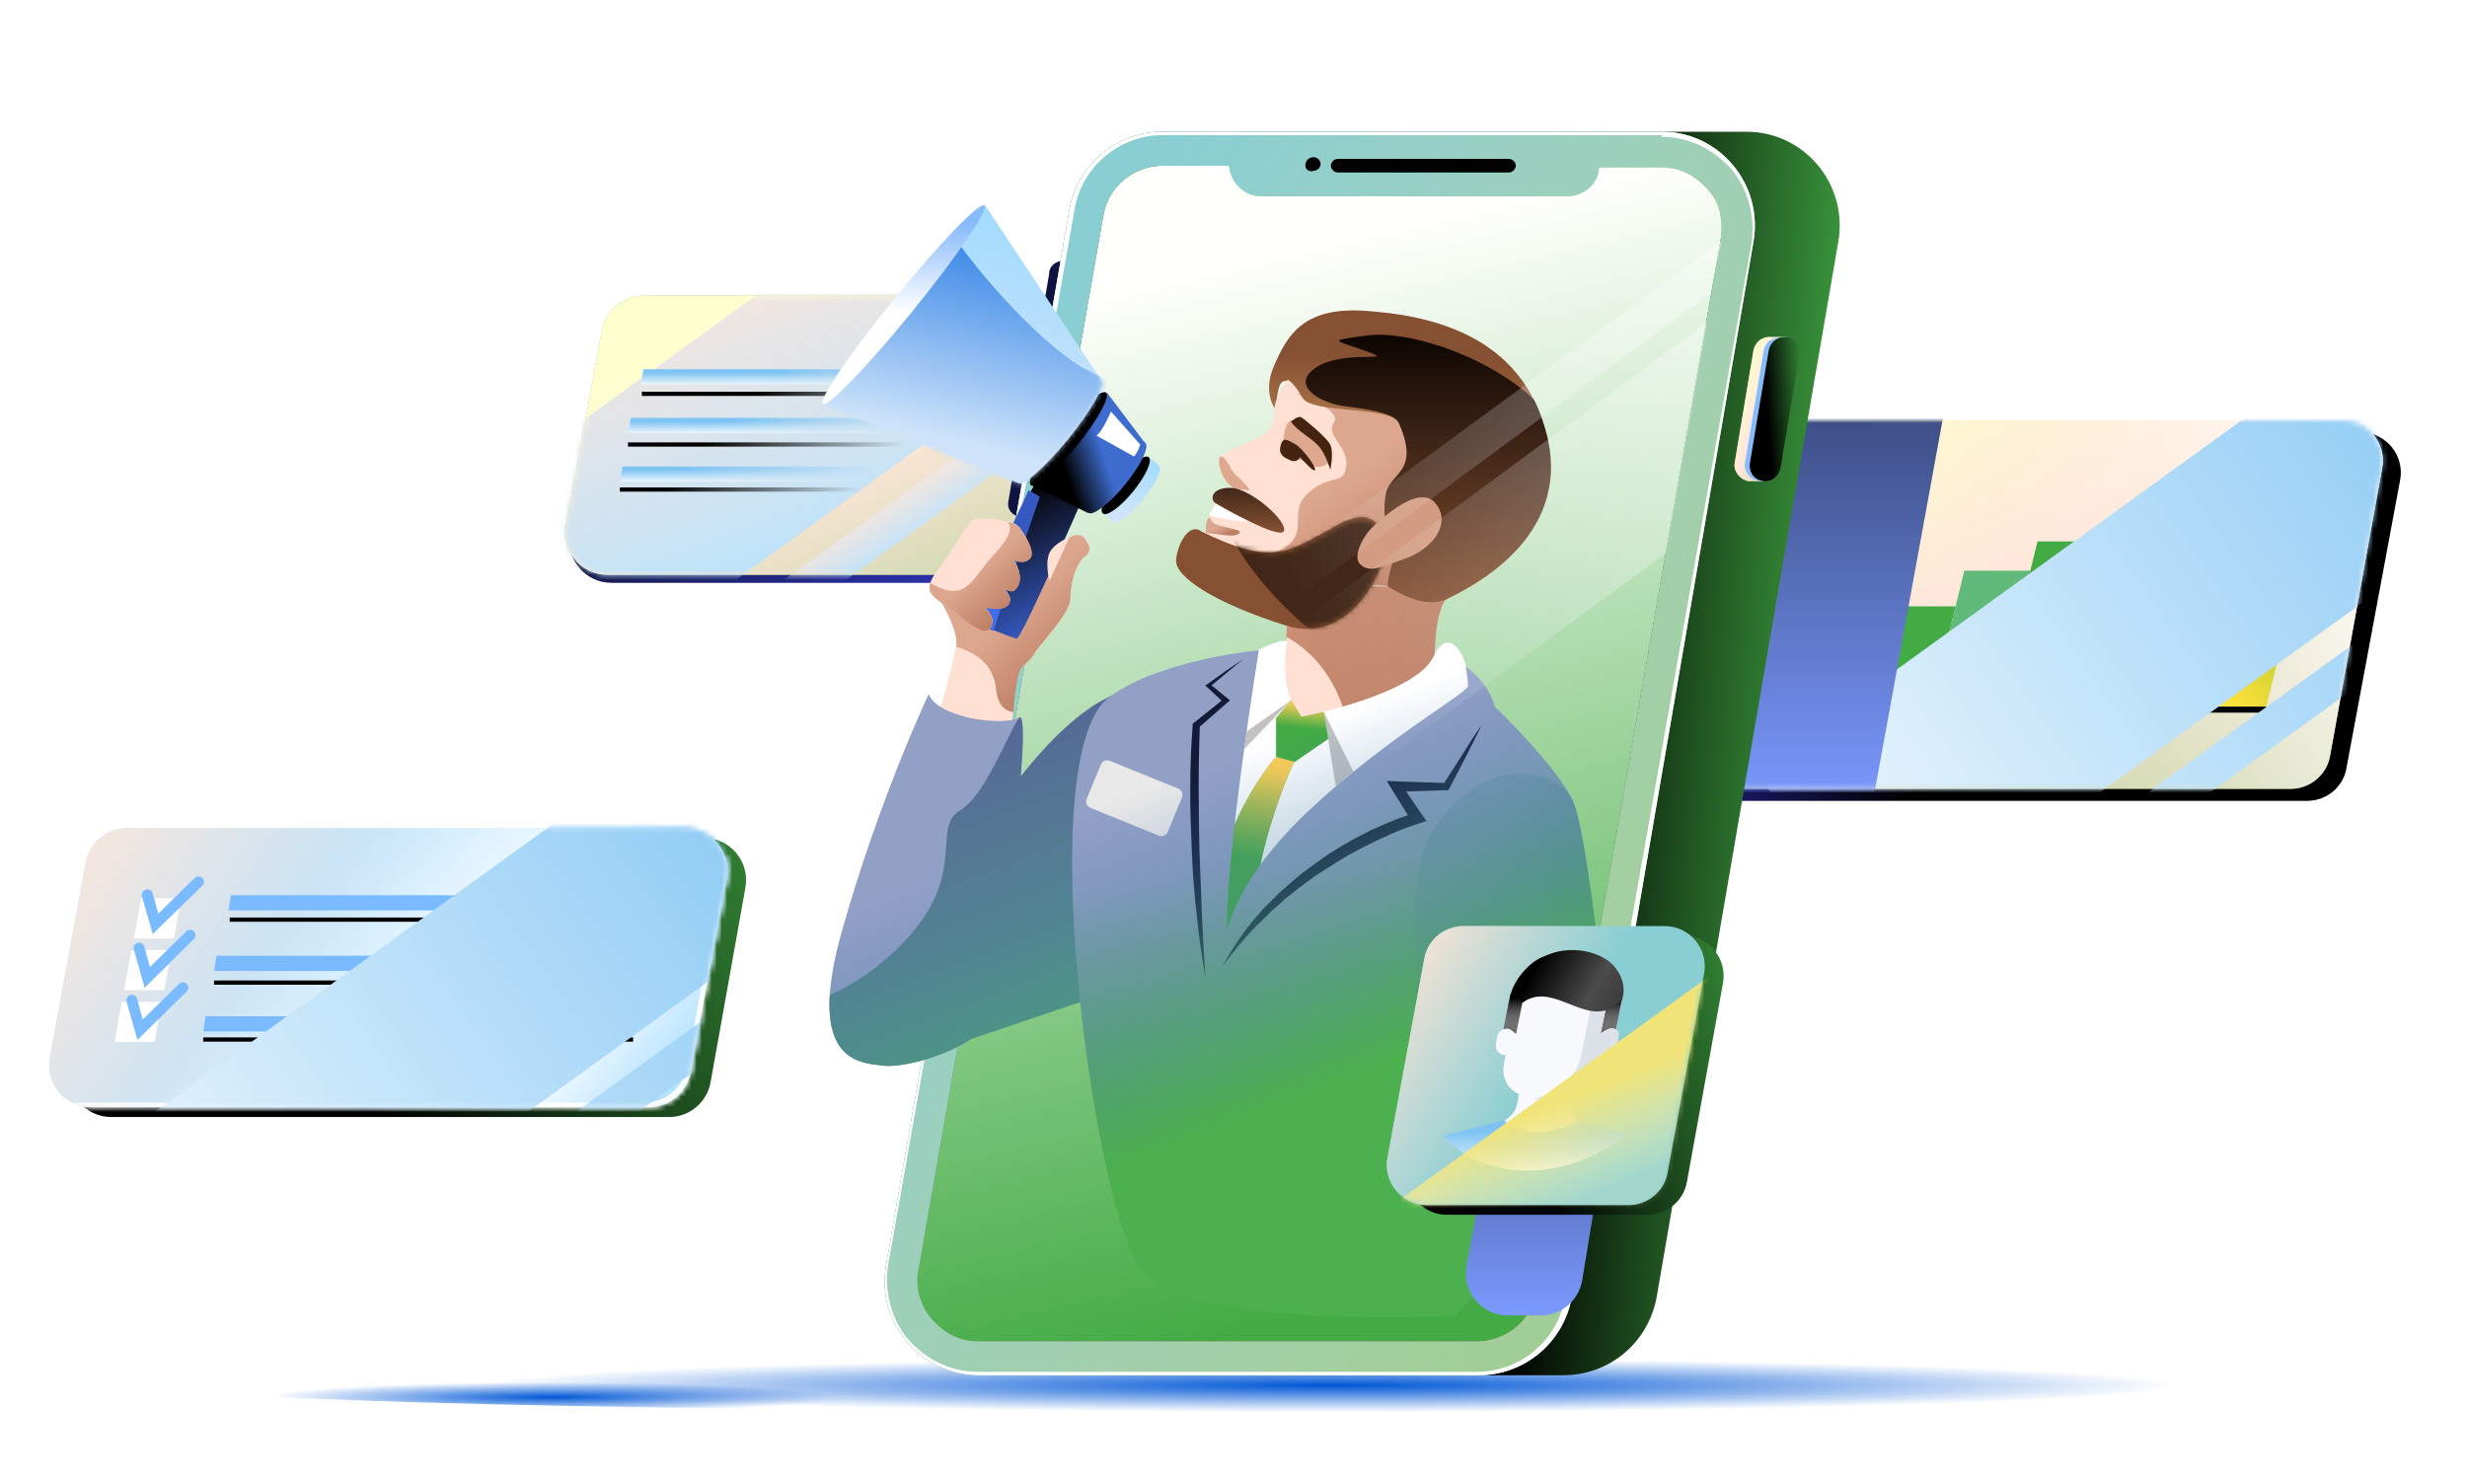 <svg width="487" height="293" viewBox="0 0 487 293" fill="none" xmlns="http://www.w3.org/2000/svg">
<g clip-path="url(#clip0_31255_23221)">
<g filter="url(#filter0_f_31255_23221)">
<path d="M254.264 278.791C377.037 278.791 476.564 276.424 476.564 273.505C476.564 270.585 377.037 268.218 254.264 268.218C131.491 268.218 31.964 270.585 31.964 273.505C31.964 276.424 131.491 278.791 254.264 278.791Z" fill="url(#paint0_radial_31255_23221)"/>
<path d="M254.264 278.791C377.037 278.791 476.564 276.424 476.564 273.505C476.564 270.585 377.037 268.218 254.264 268.218C131.491 268.218 31.964 270.585 31.964 273.505C31.964 276.424 131.491 278.791 254.264 278.791Z" fill="url(#paint1_radial_31255_23221)"/>
</g>
<path d="M473.814 94.701C474.685 89.872 470.964 85.359 466.056 85.359H313.825C310.025 85.359 306.7 88.051 306.067 91.851L295.459 148.769C294.588 153.598 298.309 158.111 303.217 158.111H455.448C459.248 158.111 462.573 155.419 463.206 151.619L473.814 94.701Z" fill="url(#paint2_linear_31255_23221)"/>
<path d="M470.251 92.326C471.122 87.497 467.401 82.984 462.493 82.984H310.5C306.7 82.984 303.375 85.676 302.742 89.476L292.213 146.394C291.263 151.302 295.063 155.736 299.971 155.736H452.202C456.002 155.736 459.327 152.965 459.96 149.244L470.251 92.326Z" fill="#81C26A"/>
<path d="M470.251 92.326C471.122 87.497 467.401 82.984 462.493 82.984H310.5C306.7 82.984 303.375 85.676 302.742 89.476L292.213 146.394C291.263 151.302 295.063 155.736 299.971 155.736H452.202C456.002 155.736 459.327 152.965 459.96 149.244L470.251 92.326Z" fill="url(#paint3_linear_31255_23221)"/>
<path d="M470.251 92.326C471.122 87.497 467.401 82.984 462.493 82.984H310.5C306.7 82.984 303.375 85.676 302.742 89.476L292.213 146.394C291.263 151.302 295.063 155.736 299.971 155.736H452.202C456.002 155.736 459.327 152.965 459.96 149.244L470.251 92.326Z" fill="url(#paint4_linear_31255_23221)"/>
<path d="M337.138 107.524H324.102L316.321 139.506H329.357L337.138 107.524Z" fill="#42AB44"/>
<path d="M348.656 113.541H335.721L329.354 139.507H342.39L348.656 113.541Z" fill="#61BA7A"/>
<path d="M386.045 119.715H373.009L368.26 139.506H381.195L386.045 119.715Z" fill="#42AB44"/>
<path d="M400.801 112.67H387.765L381.196 139.506H394.232L400.801 112.67Z" fill="#61BA7A"/>
<path d="M415.248 106.891H402.213L394.229 139.506H407.265L415.248 106.891Z" fill="#42AB44"/>
<path d="M455.37 106.891H442.334L434.351 139.506H447.386L455.37 106.891Z" fill="url(#paint5_linear_31255_23221)"/>
<path d="M444.961 95.967H431.925L421.314 139.507H434.35L444.961 95.967Z" fill="#42AB44"/>
<path d="M358.361 127.315H345.325L342.395 139.507H355.329L358.361 127.315Z" fill="#42AB44"/>
<path d="M447.083 140.695H316.018L316.321 139.508H447.386L447.083 140.695Z" fill="black"/>
<mask id="mask0_31255_23221" style="mask-type:alpha" maskUnits="userSpaceOnUse" x="292" y="82" width="179" height="74">
<path d="M470.25 92.328C471.121 87.499 467.4 82.986 462.492 82.986H310.499C306.699 82.986 303.374 85.678 302.741 89.478L292.212 146.396C291.262 151.304 295.062 155.737 299.97 155.737H452.201C456.001 155.737 459.326 152.967 459.959 149.246L470.25 92.328Z" fill="#D9D9D9"/>
</mask>
<g mask="url(#mask0_31255_23221)">
<g style="mix-blend-mode:soft-light">
<rect x="532.26" y="18.145" width="43.145" height="229.086" transform="rotate(54.151 532.26 18.145)" fill="url(#paint6_linear_31255_23221)"/>
<rect x="559.005" y="58.93" width="7.17" height="229.086" transform="rotate(54.151 559.005 58.93)" fill="url(#paint7_linear_31255_23221)"/>
</g>
</g>
<mask id="mask1_31255_23221" style="mask-type:alpha" maskUnits="userSpaceOnUse" x="292" y="82" width="179" height="74">
<path d="M470.25 92.327C471.121 87.498 467.4 82.985 462.492 82.985H310.499C306.699 82.985 303.374 85.677 302.741 89.477L292.212 146.395C291.262 151.303 295.062 155.737 299.97 155.737H452.201C456.001 155.737 459.326 152.966 459.959 149.245L470.25 92.327Z" fill="#D9D9D9"/>
</mask>
<g mask="url(#mask1_31255_23221)">
<g style="mix-blend-mode:multiply" filter="url(#filter1_f_31255_23221)">
<path d="M384.166 79.162H373.93H281.544C277.345 79.162 273.67 82.137 272.97 86.336L261.335 149.239C260.285 154.663 264.484 159.562 269.908 159.562H362.556H369.468L384.166 79.162Z" fill="url(#paint8_linear_31255_23221)"/>
</g>
</g>
<path d="M246.119 69.816C247.065 64.686 243.126 59.954 237.91 59.954H127.807C123.781 59.954 120.329 62.828 119.598 66.787L112.511 105.207C111.565 110.337 115.504 115.069 120.721 115.069H230.823C234.849 115.069 238.302 112.195 239.032 108.236L246.119 69.816Z" fill="url(#paint9_linear_31255_23221)"/>
<path d="M245.327 68.233C246.273 63.103 242.334 58.371 237.118 58.371H127.015C122.989 58.371 119.537 61.245 118.806 65.204L111.719 103.624C110.773 108.754 114.712 113.486 119.929 113.486H230.031C234.057 113.486 237.51 110.612 238.24 106.653L245.327 68.233Z" fill="#81C26A"/>
<path d="M245.327 68.233C246.273 63.103 242.334 58.371 237.118 58.371H127.015C122.989 58.371 119.537 61.245 118.806 65.204L111.719 103.624C110.773 108.754 114.712 113.486 119.929 113.486H230.031C234.057 113.486 237.51 110.612 238.24 106.653L245.327 68.233Z" fill="url(#paint10_linear_31255_23221)"/>
<mask id="mask2_31255_23221" style="mask-type:alpha" maskUnits="userSpaceOnUse" x="111" y="58" width="135" height="56">
<path d="M245.327 68.232C246.273 63.102 242.334 58.37 237.118 58.37H127.015C122.989 58.37 119.537 61.244 118.806 65.204L111.719 103.623C110.773 108.753 114.712 113.485 119.929 113.485H230.031C234.057 113.485 237.51 110.611 238.24 106.652L245.327 68.232Z" fill="url(#paint11_linear_31255_23221)"/>
</mask>
<g mask="url(#mask2_31255_23221)">
<g style="mix-blend-mode:hard-light">
<rect x="283.504" y="-38.623" width="43.145" height="229.086" transform="rotate(54.151 283.504 -38.623)" fill="#B5E2FF"/>
<rect x="283.504" y="-38.623" width="43.145" height="229.086" transform="rotate(54.151 283.504 -38.623)" fill="url(#paint12_linear_31255_23221)"/>
<rect x="310.248" y="2.161" width="7.17" height="229.086" transform="rotate(54.151 310.248 2.161)" fill="#B5E2FF"/>
<rect x="310.248" y="2.161" width="7.17" height="229.086" transform="rotate(54.151 310.248 2.161)" fill="url(#paint13_linear_31255_23221)"/>
</g>
</g>
<mask id="mask3_31255_23221" style="mask-type:alpha" maskUnits="userSpaceOnUse" x="115" y="64" width="96" height="40">
<path d="M115.44 99.963L128.425 103.915H204.368L210.297 68.062L125.603 64.674L115.44 99.963Z" fill="url(#paint14_linear_31255_23221)"/>
</mask>
<g mask="url(#mask3_31255_23221)">
<line x1="126.706" y1="77.751" x2="229.347" y2="77.751" stroke="black" stroke-width="0.835"/>
<line x1="123.963" y1="87.758" x2="226.604" y2="87.758" stroke="black" stroke-width="0.835"/>
<line x1="122.367" y1="96.647" x2="225.008" y2="96.647" stroke="black" stroke-width="0.835"/>
<path d="M230.377 72.909H127.027L126.479 75.925H229.829L230.377 72.909Z" fill="url(#paint15_linear_31255_23221)"/>
<path d="M227.908 82.502H124.557L124.009 85.517H227.359L227.908 82.502Z" fill="url(#paint16_linear_31255_23221)"/>
<path d="M226.265 92.099H122.914L122.366 95.114H225.717L226.265 92.099Z" fill="url(#paint17_linear_31255_23221)"/>
</g>
<path d="M344.79 26.01H246.292C237.246 26.01 229.54 32.373 227.865 41.416L191.682 249.738C189.672 261.125 198.383 271.508 210.109 271.508H308.607C317.653 271.508 325.358 265.144 327.033 256.101L362.881 47.78C364.892 36.392 356.181 26.01 344.79 26.01Z" fill="url(#paint18_linear_31255_23221)"/>
<path d="M335.411 58.16L334.406 64.859H211.785L212.79 58.16H335.411ZM343.451 51.462H210.11C208.435 51.462 207.095 52.467 207.095 54.141L204.75 67.873C204.415 69.883 205.755 71.557 207.765 71.557H340.101L343.451 51.462Z" fill="#101342"/>
<path d="M330.389 87.298L329.049 95.336H206.428L207.768 87.298H330.389ZM338.429 80.6H204.418C203.078 80.6 202.073 81.604 201.738 82.944L199.058 99.02C198.723 100.695 200.063 102.035 201.738 102.035H334.744L338.429 80.6Z" fill="#101342"/>
<path d="M193.028 268.157C188.672 268.157 184.317 266.147 181.302 262.798C178.286 259.449 177.281 254.76 177.951 250.406L214.469 42.084C215.81 34.716 222.175 29.357 229.546 29.357H328.044C332.399 29.357 336.755 31.367 339.77 34.716C342.785 38.065 343.79 42.754 343.12 47.108L306.602 255.765C305.262 263.133 298.897 268.492 291.526 268.492H193.028V268.157Z" fill="url(#paint19_linear_31255_23221)"/>
<path d="M328.042 32.706C331.727 32.706 334.742 34.381 337.088 37.06C339.433 39.74 340.438 43.424 339.768 46.773L303.25 255.095C302.245 260.788 297.219 264.807 291.524 264.807H193.025C189.34 264.807 186.325 263.133 183.98 260.453C181.634 257.774 180.629 254.09 181.299 250.741L217.818 42.419C218.823 36.725 223.848 32.706 229.544 32.706H328.042ZM328.042 26.008H229.544C220.498 26.008 212.792 32.371 211.117 41.414L174.934 249.736C172.924 261.123 181.634 271.506 193.36 271.506H291.859C300.905 271.506 308.61 265.142 310.285 256.099L346.133 47.778C348.144 36.39 339.433 26.008 328.042 26.008Z" fill="#4E4E4D"/>
<path d="M328.041 26.009H229.543C220.497 26.009 212.791 32.372 211.116 41.415L174.933 249.737C172.923 261.124 181.633 271.507 193.359 271.507H291.858C300.904 271.507 308.609 265.143 310.284 256.1L346.132 47.779C348.143 36.391 339.432 26.009 328.041 26.009ZM339.767 46.774L303.249 255.095C302.244 260.789 297.218 264.808 291.523 264.808H193.024C189.339 264.808 186.324 263.134 183.979 260.454C181.633 257.775 180.628 254.091 181.298 250.741L217.817 42.42C218.822 36.726 223.847 32.707 229.543 32.707H242.609C242.944 36.056 245.624 38.736 248.974 38.736H309.279C312.63 38.736 315.31 36.391 315.645 33.377V33.042H328.041C331.726 33.042 334.741 34.717 337.087 37.396C339.432 39.741 340.102 43.09 339.767 46.774Z" fill="#81C26A"/>
<path d="M328.041 26.009H229.543C220.497 26.009 212.791 32.372 211.116 41.415L174.933 249.737C172.923 261.124 181.633 271.507 193.359 271.507H291.858C300.904 271.507 308.609 265.143 310.284 256.1L346.132 47.779C348.143 36.391 339.432 26.009 328.041 26.009ZM339.767 46.774L303.249 255.095C302.244 260.789 297.218 264.808 291.523 264.808H193.024C189.339 264.808 186.324 263.134 183.979 260.454C181.633 257.775 180.628 254.091 181.298 250.741L217.817 42.42C218.822 36.726 223.847 32.707 229.543 32.707H242.609C242.944 36.056 245.624 38.736 248.974 38.736H309.279C312.63 38.736 315.31 36.391 315.645 33.377V33.042H328.041C331.726 33.042 334.741 34.717 337.087 37.396C339.432 39.741 340.102 43.09 339.767 46.774Z" fill="url(#paint20_linear_31255_23221)"/>
<path d="M328.041 27.014C333.401 27.014 338.092 29.358 341.777 33.377C345.127 37.396 346.467 42.755 345.797 47.779L308.944 256.1C307.604 264.473 300.234 270.837 291.523 270.837H193.024C187.664 270.837 182.974 268.492 179.288 264.473C175.938 260.454 174.598 255.095 175.268 250.072L212.121 41.415C213.461 33.042 220.832 26.679 229.543 26.679H328.041V27.014ZM328.041 26.009H229.543C220.497 26.009 212.791 32.372 211.116 41.415L174.933 249.737C172.923 261.124 181.633 271.507 193.359 271.507H291.858C300.904 271.507 308.609 265.143 310.284 256.1L346.132 47.779C348.143 36.391 339.432 26.009 328.041 26.009Z" fill="white"/>
<path d="M199.658 143.582C200.133 141.207 199.816 137.407 201.162 132.736C201.558 131.47 203.379 130.52 204.091 129.174C204.724 127.828 211.216 121.257 211.295 118.249C211.453 113.658 212.799 110.808 214.303 109.779C215.016 109.225 215.253 108.275 214.857 107.483C214.066 106.137 213.591 104.95 211.216 106.058C207.337 107.879 202.745 114.37 202.745 114.37L184.934 117.378C184.934 117.378 189.446 124.424 188.733 127.749C187.704 132.34 186.2 138.515 185.171 141.127C183.429 145.64 199.42 144.927 199.42 144.927L199.658 143.582Z" fill="#FFE0D2"/>
<path d="M211.295 118.249C211.453 113.658 212.799 110.808 214.303 109.779C215.016 109.225 215.253 108.275 214.857 107.483C214.066 106.137 213.591 104.95 211.216 106.058C207.337 107.879 202.745 114.37 202.745 114.37L184.934 117.378C184.934 117.378 189.446 124.345 188.733 127.67C192.058 128.699 196.096 130.678 196.65 136.14C196.966 139.307 198.471 140.415 200.054 140.573C200.212 138.436 200.37 135.744 201.241 132.657C201.637 131.39 203.458 130.44 204.17 129.095C204.724 127.749 211.216 121.257 211.295 118.249Z" fill="url(#paint21_linear_31255_23221)"/>
<path d="M183.349 137.01C185.012 141.76 198.074 143.422 201.161 141.68C204.249 139.939 196.728 193.374 195.699 199.945C194.591 206.515 179.312 210.948 174.562 210.394C169.813 209.84 158.809 209.998 166.25 183.637C173.692 157.276 183.349 137.01 183.349 137.01Z" fill="#93A0C6"/>
<path fill-rule="evenodd" clip-rule="evenodd" d="M191.63 205.136C186.451 208.701 177.853 210.787 174.562 210.396C174.335 210.368 174.095 210.341 173.843 210.313C169.867 209.873 163.051 209.119 163.796 196.464C171.554 192.901 178.441 187.043 182.478 180.947C186.251 175.267 186.551 170.541 186.781 166.913C186.98 163.766 187.128 161.446 189.444 160.048C192.954 157.932 195.954 151.856 198.389 146.924C199.414 144.847 200.34 142.973 201.161 141.682C202.157 141.135 202.095 146.046 201.509 153.24C207.133 146.191 213.141 140.303 218.974 137.565C239.715 127.827 228.078 192.821 228.078 192.821L191.63 205.136Z" fill="url(#paint22_linear_31255_23221)"/>
<path d="M213.59 98.695C213.59 98.695 201.636 126.244 200.686 126.085C199.736 125.927 189.999 121.969 189.999 121.969L204.248 95.607L213.59 98.695Z" fill="url(#paint23_linear_31255_23221)"/>
<path d="M209.575 92.057L215.592 98.231C215.592 98.231 215.433 99.34 214.483 100.685L206.963 97.044C208.23 95.698 209.575 92.057 209.575 92.057Z" fill="#A9A9A9"/>
<path d="M228.737 91.876L226.752 90.197L217.671 101.355L219.656 103.034C220.493 103.633 223.126 101.718 225.593 98.66C228.222 95.499 229.575 92.474 228.737 91.876Z" fill="url(#paint24_linear_31255_23221)"/>
<path d="M223.694 97.012C226.193 93.944 227.561 90.922 226.751 90.262C225.94 89.602 223.258 91.554 220.76 94.622C218.262 97.69 216.893 100.712 217.704 101.372C218.514 102.032 221.196 100.08 223.694 97.012Z" fill="black"/>
<path fill-rule="evenodd" clip-rule="evenodd" d="M214.785 101.279L203.536 95.775L218.473 77.457L225.891 87.279C225.956 87.302 226.013 87.333 226.063 87.374C226.99 88.129 225.218 91.837 222.107 95.657C219.026 99.441 215.786 101.915 214.825 101.23L214.785 101.279Z" fill="url(#paint25_linear_31255_23221)"/>
<path d="M212.575 88.001C216.676 82.966 219.25 78.272 218.324 77.517C217.397 76.763 213.322 80.234 209.221 85.27C205.12 90.306 202.547 95 203.473 95.754C204.399 96.508 208.474 93.037 212.575 88.001Z" fill="black"/>
<path d="M210.869 86.661C215.394 81.104 218.311 75.988 217.385 75.233C216.459 74.479 212.04 78.373 207.515 83.93C202.99 89.486 200.072 94.603 200.998 95.357C201.924 96.111 206.344 92.218 210.869 86.661Z" fill="url(#paint26_linear_31255_23221)"/>
<path d="M162.491 79.741L201 95.357L217.454 75.158L194.452 40.518L162.491 79.741Z" fill="url(#paint27_linear_31255_23221)"/>
<mask id="mask4_31255_23221" style="mask-type:alpha" maskUnits="userSpaceOnUse" x="162" y="40" width="56" height="56">
<path fill-rule="evenodd" clip-rule="evenodd" d="M200.998 95.357L162.489 79.741L194.45 40.518L217.452 75.158L217.39 75.234C218.313 75.992 215.396 81.106 210.872 86.66C206.347 92.217 201.928 96.111 201.002 95.356C201.001 95.356 201 95.355 201 95.355L200.998 95.357Z" fill="url(#paint28_linear_31255_23221)"/>
</mask>
<g mask="url(#mask4_31255_23221)">
<g style="mix-blend-mode:multiply">
<path d="M216.203 73.814C209.303 71.293 195.42 57.366 187.2 45.151L163.835 78.553L159.332 80.887L204.461 98.313L222.631 76.757L216.203 73.814Z" fill="url(#paint29_linear_31255_23221)"/>
</g>
</g>
<path d="M180.05 61.534C188.864 50.71 195.259 41.323 194.333 40.569C193.407 39.815 185.51 47.979 176.696 58.803C167.881 69.627 161.486 79.014 162.412 79.768C163.338 80.522 171.235 72.359 180.05 61.534Z" fill="url(#paint30_linear_31255_23221)"/>
<path d="M219.307 81.237L225.077 87.756C225.077 87.756 224.817 88.945 223.868 90.121L216.465 86.011C217.81 84.922 219.307 81.237 219.307 81.237Z" fill="white"/>
<path d="M205.278 98.061L196.095 124.581L191.028 122.365L203.061 96.795L205.278 98.061Z" fill="url(#paint31_linear_31255_23221)"/>
<path d="M185.409 112.152C187.546 109.382 189.604 105.423 191.742 102.89C192.533 101.94 194.592 102.336 196.571 102.574C198.55 102.811 200.45 102.969 201.4 104.315C203.141 106.848 204.329 109.382 203.221 110.332C201.875 111.519 200.133 110.49 200.133 110.49C200.133 110.49 202.666 114.29 200.371 116.427C199.579 117.14 197.758 115.952 197.758 115.952C197.758 115.952 200.133 117.535 199.183 119.198C198.233 120.86 194.433 119.831 194.433 119.831C194.433 119.831 196.492 121.889 195.779 123.394C195.463 124.106 195.067 126.164 189.921 121.889C184.696 117.615 181.055 117.694 185.409 112.152Z" fill="#FFE0D2"/>
<path d="M211.136 106.057C211.136 106.057 208.128 107.165 207.178 109.144C206.228 111.202 207.178 114.685 207.178 114.685L211.136 106.057Z" fill="#FFE0D2"/>
<path d="M203.219 110.412C204.407 109.462 203.14 106.85 201.398 104.396C200.844 103.604 199.894 103.208 198.865 102.971C199.736 103.842 199.815 105.583 196.57 109.066C191.741 114.212 190.949 119.199 183.903 115.241C183.824 115.162 183.745 115.162 183.666 115.083C182.716 117.933 185.882 118.566 189.92 121.97C195.065 126.245 195.461 124.107 195.778 123.474C196.49 121.891 194.432 119.912 194.432 119.912C194.432 119.912 198.232 120.941 199.182 119.278C200.132 117.616 197.757 116.033 197.757 116.033C197.757 116.033 199.578 117.299 200.369 116.508C202.665 114.37 200.132 110.57 200.132 110.57C200.132 110.57 201.873 111.6 203.219 110.412Z" fill="url(#paint32_linear_31255_23221)"/>
<path d="M282.936 137.405C282.936 132.022 282.698 121.414 285.232 118.327C287.844 115.239 255.466 115.002 254.991 116.744C254.437 118.564 254.437 129.885 252.141 134.793C249.846 139.701 261.72 150.388 261.72 150.388C261.72 150.388 280.561 143.342 281.59 142.313C282.698 141.284 282.936 137.405 282.936 137.405Z" fill="#FFE0D2"/>
<path d="M282.46 140.334C282.776 138.909 282.935 137.405 282.935 137.405C282.935 132.022 282.697 121.414 285.23 118.327C287.843 115.239 255.465 115.002 254.99 116.744C254.673 117.693 254.594 121.493 254.119 125.531C258.315 127.826 265.281 133.526 266.785 146.984C266.864 147.459 266.944 147.934 267.023 148.409C271.773 146.588 278.343 143.976 280.718 142.867C281.351 141.997 281.985 141.126 282.46 140.334Z" fill="url(#paint33_linear_31255_23221)"/>
<path d="M282.698 140.78C283.105 139.423 283.105 137.794 283.105 137.794C283.105 132.227 282.834 121.502 285.413 118.38C287.993 115.257 255.274 114.985 254.731 116.75C254.459 117.701 254.323 121.502 253.916 125.711C258.125 128.019 265.32 133.857 266.814 147.569C266.814 148.112 266.949 148.519 267.085 148.926C271.973 147.026 278.625 144.446 280.933 143.224C281.612 142.41 282.155 141.595 282.698 140.78Z" fill="url(#paint34_linear_31255_23221)"/>
<path d="M256.891 141.521C256.891 141.521 279.532 137.167 283.015 129.567C286.498 121.967 291.406 132.258 289.427 137.721C287.448 143.183 239.95 184.031 239.95 184.031C239.95 184.031 242.404 132.338 245.412 130.121C248.421 127.904 254.2 125.609 254.041 126.875C253.883 128.142 252.458 137.008 256.891 141.521Z" fill="white"/>
<path d="M254.831 138.275L256.89 141.521L261.323 140.571L262.906 145.4L255.544 150.467L251.902 149.437V141.759L254.831 138.275Z" fill="#42AB44"/>
<path d="M254.831 138.275L256.89 141.521L261.323 140.571L262.906 145.4L255.544 150.467L251.902 149.437V141.759L254.831 138.275Z" fill="url(#paint35_linear_31255_23221)"/>
<path d="M251.904 149.438C251.904 149.438 239.158 163.687 240.267 181.103C241.375 198.519 247.391 198.835 247.391 183.24C247.391 167.645 255.466 150.387 255.466 150.387L251.904 149.438Z" fill="#42AB44"/>
<path d="M251.904 149.438C251.904 149.438 239.158 163.687 240.267 181.103C241.375 198.519 247.391 198.835 247.391 183.24C247.391 167.645 255.466 150.387 255.466 150.387L251.904 149.438Z" fill="url(#paint36_linear_31255_23221)"/>
<path d="M242.245 184.033C242.245 184.033 243.591 173.662 259.107 159.334C274.623 145.005 289.901 136.772 289.822 135.347C289.743 133.922 289.347 131.627 289.347 131.627C289.347 131.627 293.622 134.318 295.126 139.543C295.126 139.543 306.288 150.309 310.088 157.275C313.888 164.242 286.893 224.01 286.893 240.555C286.893 257.101 287.447 259.713 287.447 259.713C287.447 259.713 233.854 262.8 224.908 250.055C215.963 237.31 203.455 148.884 219.05 137.564C229.262 130.122 248.499 128.381 248.499 128.381C248.499 128.381 241.691 170.575 242.245 184.033Z" fill="url(#paint37_linear_31255_23221)"/>
<path d="M282.62 164.163C292.436 149.439 305.735 150.943 310.089 157.355C311.752 159.73 313.652 172 315.393 186.408L305.34 240.793L287.449 259.713C287.528 259.713 272.803 178.887 282.62 164.163Z" fill="url(#paint38_linear_31255_23221)"/>
<path d="M261.324 140.571L263.699 155.296L267.182 152.367L261.324 140.571Z" fill="#C2C2C2"/>
<path d="M254.831 138.275L246.123 144.371L245.569 147.933L254.831 138.275Z" fill="#C2C2C2"/>
<path d="M292.514 143.104C291.485 145.242 290.455 147.3 289.347 149.438C288.239 151.496 287.21 153.633 286.101 155.691L285.943 156.008H285.468C283.806 156.087 282.222 156.087 280.56 156.166L275.652 156.325L276.523 154.742L280.718 160.837L281.589 162.104L280.085 162.579C276.285 163.766 272.565 165.508 269.002 167.328L266.311 168.753L263.698 170.337C261.957 171.445 260.294 172.474 258.632 173.662C256.969 174.849 255.386 176.116 253.803 177.382L251.507 179.44C251.111 179.757 250.715 180.074 250.399 180.47L249.29 181.578C246.282 184.349 243.749 187.594 241.216 190.84C243.274 187.278 245.491 183.794 248.261 180.707L249.29 179.52C249.607 179.124 250.003 178.807 250.399 178.411L252.615 176.195C254.199 174.849 255.703 173.424 257.365 172.157C259.028 170.891 260.69 169.703 262.432 168.516L265.123 166.854L267.815 165.349L270.585 163.924C271.535 163.529 272.485 163.054 273.435 162.658C275.335 161.866 277.314 161.075 279.373 160.52L278.739 162.262L274.781 155.85L273.752 154.187L275.652 154.267L280.56 154.425C282.222 154.504 283.806 154.504 285.468 154.583L284.835 154.979C286.101 153 287.368 151.021 288.635 149.042C289.901 146.983 291.168 145.004 292.514 143.104Z" fill="#131B38"/>
<path d="M245.411 130.121C243.274 131.942 240.978 133.763 238.841 135.583V135.029L242.324 137.879L242.799 138.275L242.324 138.671L236.624 143.658L236.862 143.183C236.704 147.3 236.624 151.416 236.624 155.612C236.624 159.728 236.704 163.924 236.783 168.04C236.941 172.157 237.099 176.353 237.258 180.469L237.574 186.723L237.97 192.977C237.258 188.86 236.624 184.744 236.229 180.627C235.754 176.511 235.437 172.315 235.279 168.199C235.199 166.14 235.12 164.003 235.041 161.945C234.962 159.887 234.962 157.749 234.962 155.691C234.962 151.495 235.12 147.379 235.437 143.183V142.866L235.674 142.708L241.612 137.958V138.75L238.287 135.663L237.891 135.346L238.287 135.108C240.662 133.367 243.037 131.704 245.411 130.121Z" fill="#131B38"/>
<path d="M251.905 81.04C252.063 84.523 250.401 86.265 248.58 87.057C246.601 88.007 241.772 89.748 241.297 90.461C240.664 91.49 241.614 94.894 243.434 96.24C245.255 97.665 241.455 98.535 239.872 100.594C238.289 102.652 239.16 104.235 238.447 105.264C237.814 106.293 233.46 107.402 234.172 110.964C234.885 114.526 247.076 120.147 251.905 121.809C256.734 123.472 265.125 121.493 268.133 117.139C271.142 112.785 281.749 118.801 281.749 118.801L292.516 88.007L266.946 69.166C266.946 69.166 264.65 64.812 260.138 68.295C257.921 70.037 251.747 78.665 251.905 81.04Z" fill="#FFE0D2"/>
<path d="M291.484 90.936L291.722 87.453L277.551 77.003L256.098 78.349C256.098 78.349 265.123 81.278 263.302 83.969C261.481 86.661 267.181 88.877 265.518 93.548C264.727 95.686 261.956 94.023 257.998 97.981C254.04 101.939 257.365 105.264 251.902 108.51C246.44 111.756 237.02 105.502 236.861 114.051C240.819 117.139 248.34 120.543 251.902 121.809C256.731 123.472 265.123 121.493 268.131 117.139C270.506 113.656 277.71 116.743 280.56 118.168L282.222 117.455L291.484 90.936Z" fill="url(#paint39_linear_31255_23221)"/>
<path d="M276.207 84.049C274.703 80.566 259.187 82.228 257.366 79.062C254.596 74.312 253.092 74.708 252.537 76.291C251.983 77.874 251.904 80.962 251.904 80.962C251.904 80.962 249.45 77.954 251.904 72.491C254.358 67.029 257.287 61.329 269.399 62.121C281.511 62.913 299.956 66.317 304.864 86.424C309.773 106.532 289.744 116.11 285.311 118.327C280.799 120.543 274.466 115.873 274.07 115.794C273.674 115.715 274.862 109.936 276.207 108.59C277.553 107.244 272.17 106.136 273.753 97.586C274.466 93.549 280.403 93.549 276.207 84.049Z" fill="url(#paint40_linear_31255_23221)"/>
<path d="M304.863 86.425C304.23 83.812 303.359 81.516 302.33 79.458C301.855 78.983 301.38 78.588 300.826 78.112C291.722 70.434 277.473 65.921 269.794 67.03C261.719 68.138 263.461 67.821 269.794 70.038C276.127 72.334 265.44 69.642 260.057 73.125C254.674 76.608 260.69 80.012 264.886 80.567C269.794 81.2 275.256 81.992 276.206 84.05C280.402 93.549 274.464 93.549 273.752 97.587C272.169 106.136 277.552 107.245 276.206 108.59C274.86 109.936 273.673 115.715 274.069 115.794C274.465 115.873 280.798 120.544 285.31 118.327C289.743 116.111 309.771 106.532 304.863 86.425Z" fill="url(#paint41_linear_31255_23221)"/>
<path d="M270.665 104.631C272.803 102.573 280.086 95.844 283.252 99.723C286.419 103.602 282.777 108.51 277.553 110.489C272.328 112.389 270.507 113.339 268.686 111.677C266.866 110.014 269.32 105.898 270.665 104.631Z" fill="url(#paint42_linear_31255_23221)"/>
<path d="M243.512 96.319C243.749 96.477 243.907 96.635 243.987 96.794C243.987 96.794 244.066 96.794 244.066 96.873C245.966 97.506 244.937 94.656 244.303 94.102C243.274 93.152 242.562 90.461 241.374 90.54C240.662 91.569 241.612 94.894 243.512 96.319Z" fill="#D59D84"/>
<path d="M255.862 88.087C254.516 87.454 253.249 86.187 252.853 88.8C252.695 90.225 253.962 90.62 254.753 91.016C255.545 91.412 256.416 91.333 256.732 90.383C257.762 91.412 258.949 92.837 259.503 92.916C260.453 93.075 257.207 88.8 255.862 88.087Z" fill="#865133"/>
<path d="M255.149 83.733C255.149 83.733 256.495 82.467 257.128 82.942C257.762 83.416 261.641 86.504 262.67 87.929C263.699 89.433 262.828 92.995 262.828 92.995C262.828 92.995 261.957 89.908 260.77 88.562C259.503 87.216 255.941 85.316 255.149 83.733Z" fill="#865133"/>
<path d="M238.526 105.264C240.98 105.422 244.225 106.372 245.096 105.264C245.571 104.552 242.484 104.235 240.663 103.602C239.476 103.127 239.396 102.177 239.159 102.335C238.367 102.731 238.526 105.264 238.526 105.264Z" fill="#D59D84"/>
<path d="M240.343 99.959C240.977 100.355 241.689 100.751 242.402 101.067C243.114 101.384 243.827 101.701 244.539 102.017C245.251 102.255 246.043 102.492 246.756 102.571C247.547 102.651 248.339 102.651 249.051 102.334C248.418 102.809 247.547 102.967 246.756 102.967C245.964 102.967 245.093 102.888 244.302 102.73C243.51 102.571 242.718 102.413 241.927 102.176C241.135 101.938 240.422 101.701 239.631 101.384L240.343 99.959Z" fill="#DEA88F"/>
<path d="M248.501 100.516C248.739 101.149 248.897 101.782 248.897 102.495C248.897 102.811 248.818 103.207 248.739 103.524C248.66 103.84 248.422 104.157 248.105 104.395C248.185 104.078 248.264 103.761 248.264 103.445C248.264 103.128 248.264 102.811 248.264 102.495C248.343 101.861 248.264 101.228 248.501 100.516Z" fill="#DEA88F"/>
<path d="M228.707 164.955L215.249 159.492C214.537 159.176 214.22 158.384 214.537 157.672L217.308 150.943C217.624 150.23 218.416 149.914 219.128 150.23L232.586 155.692C233.299 156.009 233.615 156.801 233.299 157.513L230.528 164.242C230.211 164.955 229.42 165.271 228.707 164.955Z" fill="#E8E8E8"/>
<path d="M251.608 80.5C251.744 84.03 250.115 85.795 248.214 86.61C246.178 87.56 241.29 89.325 240.883 90.14C240.204 91.226 241.154 94.62 243.055 95.977C244.956 97.335 241.019 98.285 239.525 100.322C238.032 102.358 238.711 103.987 238.032 105.074C237.353 106.16 232.873 107.246 233.687 110.911C234.502 114.577 246.585 120.143 251.608 121.908C256.631 123.673 265.049 121.501 268.036 117.156C271.158 112.676 281.883 118.921 281.883 118.921L292.88 87.696L266.949 68.553C266.949 68.553 264.641 64.073 260.025 67.739C257.718 69.368 251.472 78.057 251.608 80.5Z" fill="#FFE0D2"/>
<path d="M291.794 90.547L292.065 87.017L277.674 76.428L255.952 77.785C255.952 77.785 265.184 80.772 263.283 83.487C261.383 86.203 267.221 88.511 265.456 93.262C264.641 95.435 261.79 93.805 257.853 97.743C253.916 101.68 259.57 106.179 251.173 109.232C234.797 109.232 245.658 116.554 236.267 114.034C240.339 117.157 247.942 120.686 251.608 121.908C256.495 123.673 265.048 121.501 268.035 117.157C270.479 113.627 277.81 116.749 280.661 118.243L282.29 117.564L291.794 90.547Z" fill="url(#paint43_linear_31255_23221)"/>
<path d="M276.316 83.623C274.687 80.094 259.075 81.723 257.174 78.6C254.323 73.713 252.829 74.256 252.286 75.749C251.608 77.378 251.608 80.501 251.608 80.501C251.608 80.501 249.164 77.378 251.608 71.948C254.051 66.517 257.038 60.544 269.393 61.358C281.611 62.173 300.482 65.703 305.37 86.067C310.257 106.431 290.029 116.071 285.548 118.379C280.932 120.687 274.552 115.935 274.144 115.799C273.737 115.663 274.959 109.826 276.316 108.468C277.674 107.11 272.244 106.024 273.737 97.335C274.552 93.263 280.525 93.263 276.316 83.623Z" fill="url(#paint44_linear_31255_23221)"/>
<path d="M305.373 85.933C304.694 83.353 303.88 80.91 302.794 78.873C302.251 78.466 301.843 77.923 301.3 77.516C292.068 69.777 277.542 65.161 269.803 66.247C261.657 67.333 263.422 67.062 269.803 69.37C276.184 71.678 265.323 68.963 259.893 72.492C254.462 76.022 260.571 79.416 264.78 80.095C269.803 80.774 275.37 81.453 276.184 83.625C280.393 93.264 274.419 93.264 273.605 97.337C271.975 106.026 277.406 107.112 276.184 108.47C274.826 109.827 273.605 115.801 274.012 115.801C274.419 115.937 280.8 120.553 285.416 118.38C290.032 116.072 310.396 106.433 305.373 85.933Z" fill="url(#paint45_linear_31255_23221)"/>
<path d="M243.06 95.978C243.331 96.114 243.467 96.25 243.467 96.522C243.467 96.522 245.94 96.74 246.076 96.74C247.977 97.418 244.417 94.213 243.874 93.671C242.788 92.72 242.11 90.005 240.888 90.141C240.209 91.227 241.159 94.621 243.06 95.978Z" fill="#DEA88F"/>
<path d="M232.17 110.639C232.366 107.392 234.777 103.105 237.108 104.902C251.077 111.69 253.831 109.329 263.668 103.82C273.505 98.311 272.915 107.755 273.505 108.541C274.095 109.328 267.898 127.921 253.831 123.494C239.764 119.067 231.973 113.886 232.17 110.639Z" fill="#865133"/>
<mask id="mask5_31255_23221" style="mask-type:alpha" maskUnits="userSpaceOnUse" x="233" y="102" width="41" height="22">
<path d="M233.337 110.813C233.526 107.679 235.854 103.54 238.104 105.275C251.589 111.827 254.248 109.548 263.744 104.23C273.239 98.912 272.67 108.029 273.24 108.788C273.81 109.547 267.827 127.496 254.248 123.223C240.668 118.949 233.147 113.948 233.337 110.813Z" fill="#422718"/>
</mask>
<g mask="url(#mask5_31255_23221)">
<path d="M240.125 95.594C240.314 87.831 242.642 77.581 244.892 81.877C258.377 98.105 261.036 92.461 270.532 79.291C280.028 66.121 279.458 88.698 280.028 90.578C280.598 92.459 274.615 136.909 261.036 126.326C247.456 115.743 239.935 103.356 240.125 95.594Z" fill="#422718"/>
</g>
<path d="M255.565 83.067C253.588 82.293 253.165 86.9 253.201 89.3C254.455 89.765 257.264 90.89 258.467 91.664C259.972 92.631 262.336 92.094 262.336 90.697C262.336 89.3 258.037 84.034 255.565 83.067Z" fill="#DEA88F"/>
<path d="M255.682 87.695C254.324 87.016 253.102 85.794 252.695 88.51C252.559 90.003 253.781 90.41 254.596 90.818C255.41 91.225 256.225 91.089 256.632 90.275C257.718 91.361 258.94 92.854 259.483 92.854C260.298 92.718 257.039 88.374 255.682 87.695Z" fill="#442410"/>
<path d="M254.87 83.215C254.87 83.215 256.228 81.993 256.907 82.4C257.585 82.808 261.523 86.066 262.473 87.559C263.423 89.053 262.609 92.719 262.609 92.719C262.609 92.719 261.658 89.596 260.436 88.238C259.35 86.745 255.685 84.844 254.87 83.215Z" fill="#442410"/>
<path d="M238.036 105.211C240.48 105.347 243.874 106.297 244.688 105.211C245.231 104.533 242.109 104.261 240.208 103.582C238.986 103.175 238.986 102.089 238.715 102.225C237.9 102.496 238.036 105.211 238.036 105.211Z" fill="url(#paint46_linear_31255_23221)"/>
<path d="M240.069 99.236C240.612 99.644 241.29 100.051 241.969 100.458C242.648 100.865 243.327 101.137 244.006 101.544C244.685 101.816 245.499 102.087 246.178 102.223C246.992 102.359 247.807 102.495 248.486 102.087C247.807 102.63 246.992 102.902 246.178 102.902C245.363 102.902 244.549 102.902 243.598 102.766C242.784 102.63 241.969 102.495 241.155 102.359C240.34 102.223 239.526 101.952 238.711 101.68L240.069 99.236Z" fill="white"/>
<path d="M243.008 96.317C239.159 96.197 238.739 98.602 240.001 99.383C244.262 101.868 252.919 106.433 253.457 104.819C254.129 102.802 246.858 96.437 243.008 96.317Z" fill="url(#paint47_linear_31255_23221)"/>
<path d="M270.613 104.395C272.785 102.358 280.116 95.434 283.374 99.371C286.633 103.309 282.831 108.332 277.537 110.232C272.242 112.133 270.341 113.084 268.576 111.454C266.811 109.961 269.255 105.752 270.613 104.395Z" fill="#D39B81"/>
<path fill-rule="evenodd" clip-rule="evenodd" d="M191.3 42.875C191.284 42.792 191.251 42.732 191.201 42.695C190.212 41.974 182.808 50.435 174.664 61.594C166.519 72.753 160.719 82.384 161.707 83.106L161.708 83.106L161.658 83.174L200.606 96.474L200.608 96.471C201.017 96.672 201.855 96.227 202.962 95.293C202.749 96.082 202.762 96.623 203.041 96.832L200.02 103.252C199.128 102.874 198.021 102.743 196.872 102.607L196.733 102.591L196.57 102.571C196.35 102.545 196.129 102.516 195.908 102.488C194.149 102.262 192.445 102.044 191.741 102.888C190.584 104.26 189.45 106.049 188.313 107.842C187.351 109.359 186.388 110.88 185.408 112.15C183.517 114.557 183.134 115.904 183.735 117.007C184.105 117.722 184.882 118.328 185.923 119.048C187.065 121.088 188.79 124.556 188.808 126.92C188.806 127.184 188.782 127.434 188.732 127.666L188.747 127.67L188.741 127.702C188.738 127.716 188.735 127.731 188.732 127.745C187.871 131.589 186.676 136.543 185.706 139.587C184.55 138.865 183.698 138.003 183.349 137.006C183.349 137.006 173.691 157.272 166.249 183.633C164.766 188.89 164.015 193.092 163.802 196.455L163.794 196.459C163.754 197.127 163.736 197.762 163.738 198.366C163.714 209.264 170.105 209.926 173.874 210.316C174.049 210.335 174.218 210.352 174.38 210.37L174.469 210.381L174.56 210.392C175.028 210.447 175.602 210.453 176.259 210.411C180.256 210.165 187.221 208.19 191.656 205.122L213.225 197.834C215.718 221.382 220.705 244.066 224.907 250.053C233.853 262.798 287.446 259.711 287.446 259.711C287.446 259.711 287.427 259.618 287.395 259.358C287.433 259.585 287.452 259.705 287.45 259.71L305.341 240.791L315.394 186.405C313.692 172.326 311.839 160.288 310.204 157.53C310.169 157.438 310.13 157.352 310.087 157.273C306.287 150.307 295.125 139.541 295.125 139.541C293.777 134.859 290.205 132.211 289.477 131.711C288.399 127.49 285.378 124.407 283.014 129.565L283 129.597C283.159 125.022 283.66 120.329 285.179 118.388C285.205 118.376 285.231 118.364 285.257 118.352L285.288 118.337L285.312 118.325L285.56 118.201C290.441 115.769 309.687 106.177 304.865 86.422C299.957 66.314 281.512 62.91 269.4 62.119C257.288 61.327 254.359 67.027 251.905 72.489C249.507 77.826 251.795 80.82 251.901 80.955C251.901 80.984 251.902 81.011 251.904 81.038C252.063 84.522 250.4 86.263 248.579 87.055C247.918 87.372 246.938 87.778 245.908 88.205C243.858 89.054 241.613 89.984 241.296 90.459C240.96 91.005 241.07 92.22 241.519 93.442C241.599 93.659 241.69 93.878 241.792 94.093C242.072 94.686 242.429 95.251 242.851 95.709C243.056 95.935 243.276 96.14 243.51 96.316C243.538 96.335 243.565 96.354 243.591 96.372C244.451 97.186 243.475 97.829 242.229 98.65L242.229 98.65L242.228 98.65C241.627 99.046 240.963 99.484 240.412 100.002L240.342 99.959L240.233 100.177C240.103 100.31 239.982 100.448 239.871 100.592C239.339 101.284 239.084 101.922 238.953 102.504C238.475 103.098 238.502 104.702 238.519 105.146C238.497 105.186 238.473 105.224 238.446 105.262C238.266 105.556 237.784 105.855 237.202 106.216C235.743 107.122 233.662 108.415 234.172 110.962C234.878 114.492 246.854 120.043 251.77 121.761C251.815 121.777 251.859 121.793 251.903 121.808C252.664 122.071 253.515 122.242 254.419 122.328C254.353 123.144 254.278 124.006 254.19 124.887C254.167 125.1 254.143 125.314 254.118 125.528L254.124 125.532C254.084 125.908 254.041 126.288 253.996 126.667C253.599 126.127 250.813 127.068 248.231 128.405C245.891 128.646 228.725 130.616 219.19 137.46C219.117 137.492 219.044 137.526 218.97 137.561C213.138 140.299 207.13 146.185 201.507 153.233C202.049 146.583 202.143 141.885 201.367 141.646C201.304 141.625 201.235 141.634 201.16 141.677C200.83 141.863 200.386 142.01 199.855 142.119C199.899 141.636 199.934 141.115 199.972 140.56C199.999 140.564 200.026 140.567 200.053 140.569L200.079 140.206C200.231 138.13 200.418 135.568 201.24 132.653C201.393 132.166 201.756 131.725 202.186 131.29C202.33 131.148 202.481 131.005 202.632 130.862L202.633 130.861L202.634 130.861L202.634 130.86C202.815 130.689 202.998 130.516 203.174 130.338C203.566 129.949 203.93 129.542 204.169 129.091C204.227 128.951 204.349 128.755 204.521 128.514C204.872 128.044 205.39 127.416 205.986 126.694L205.986 126.694L205.986 126.694L205.986 126.693C208.016 124.233 210.949 120.679 211.266 118.549C211.282 118.444 211.291 118.343 211.294 118.245C211.452 113.654 212.798 110.804 214.302 109.775C215.015 109.221 215.252 108.271 214.856 107.479C214.805 107.391 214.754 107.304 214.705 107.218C213.995 105.988 213.435 105.018 211.215 106.054C211.181 106.07 211.147 106.086 211.113 106.103L211.136 106.053C211.136 106.053 210.724 106.205 210.158 106.496C211.157 104.245 212.031 102.257 212.646 100.851L214.435 101.608C214.441 101.614 214.448 101.62 214.454 101.625L214.465 101.633L214.478 101.643C214.95 101.988 215.914 101.569 217.107 100.607C217.04 101.098 217.109 101.451 217.334 101.615C217.394 101.659 217.464 101.688 217.542 101.703L219.448 103.044C220.239 103.678 222.773 101.54 225.148 98.374C227.443 95.286 228.631 92.199 227.839 91.645L225.702 90.062L225.69 90.077C225.468 89.95 225.137 89.995 224.728 90.186C225.297 88.733 225.409 87.669 224.931 87.32C224.894 87.293 224.853 87.271 224.81 87.253L217.046 78.195C217.008 78.069 216.946 77.973 216.859 77.909C216.579 77.705 216.068 77.85 215.392 78.282C215.987 76.851 216.151 75.874 215.764 75.591C215.725 75.563 215.681 75.542 215.633 75.528L191.3 42.875ZM274.17 115.836L274.149 115.825C272.816 115.547 271.5 115.449 270.387 115.699C271.661 115.728 272.933 115.774 274.168 115.836L274.17 115.836ZM252.538 76.289C252.852 75.392 253.471 74.876 254.452 75.461C253.096 77.583 252.033 79.621 251.913 80.746C251.942 80.019 252.072 77.622 252.538 76.289ZM203.477 97.029L203.504 96.978L203.38 96.926C203.35 96.927 203.32 96.926 203.292 96.923L203.477 97.029Z" fill="url(#paint48_linear_31255_23221)"/>
<g style="mix-blend-mode:multiply" filter="url(#filter2_f_31255_23221)">
<path d="M320.291 204.597H304.799C300.772 204.597 297.32 207.471 296.589 211.43L289.503 249.85C288.556 254.98 292.495 259.712 297.712 259.712H304.105C308.191 259.712 311.676 256.755 312.341 252.724L320.291 204.597Z" fill="url(#paint49_linear_31255_23221)"/>
</g>
<path d="M297.89 34.047H264.052C263.382 34.047 262.712 33.377 262.712 32.707C262.712 32.037 263.382 31.367 264.052 31.367H297.89C298.56 31.367 299.23 32.037 299.23 32.707C299.23 33.377 298.56 34.047 297.89 34.047Z" fill="black"/>
<path d="M259.362 31.034C260.032 31.034 260.702 31.704 260.702 32.374C260.702 33.044 260.032 33.714 259.362 33.714C258.357 34.048 257.687 33.379 257.687 32.709C257.687 31.704 258.357 31.034 259.362 31.034Z" fill="black"/>
<path fill-rule="evenodd" clip-rule="evenodd" d="M195.327 162.72H182.658L339.864 47.587L337.561 57.949L195.327 162.72ZM336.989 63.705L328.927 109.182L255.794 162.719H202.241L336.989 63.705Z" fill="url(#paint50_linear_31255_23221)"/>
<path d="M352.834 66.535H349.484H349.149C347.809 66.535 346.469 67.54 346.133 69.215L342.448 91.319C342.113 92.994 343.453 94.669 345.128 95.004H345.463H348.144V92.659L351.829 70.554V70.219H352.499V66.535H352.834Z" fill="#81C26A"/>
<path d="M352.834 66.535H349.484H349.149C347.809 66.535 346.469 67.54 346.133 69.215L342.448 91.319C342.113 92.994 343.453 94.669 345.128 95.004H345.463H348.144V92.659L351.829 70.554V70.219H352.499V66.535H352.834Z" fill="url(#paint51_linear_31255_23221)"/>
<mask id="mask6_31255_23221" style="mask-type:alpha" maskUnits="userSpaceOnUse" x="342" y="66" width="11" height="30">
<path d="M352.834 66.536H349.484H349.149C347.809 66.536 346.469 67.541 346.133 69.216L342.448 91.32C342.113 92.995 343.453 94.67 345.128 95.004H345.463H348.144V92.66L351.829 70.555V70.22H352.499V66.536H352.834Z" fill="url(#paint52_linear_31255_23221)"/>
<path d="M352.834 66.536H349.484H349.149C347.809 66.536 346.469 67.541 346.133 69.216L342.448 91.32C342.113 92.995 343.453 94.67 345.128 95.004H345.463H348.144V92.66L351.829 70.555V70.22H352.499V66.536H352.834Z" fill="url(#paint53_linear_31255_23221)"/>
</mask>
<g mask="url(#mask6_31255_23221)">
<path d="M354.869 66.536H351.519H351.184C349.844 66.536 348.504 67.541 348.169 69.216L344.483 91.32C344.148 92.995 345.488 94.67 347.164 95.004H347.499H350.179V92.66L353.864 70.555V70.22H354.534V66.536H354.869Z" fill="#88BBFB"/>
</g>
<path d="M352.163 66.535C350.823 66.535 349.483 67.54 349.148 69.215L345.462 91.319C345.127 93.329 346.468 95.004 348.478 95.004C349.818 95.004 351.158 93.999 351.493 92.324L355.178 70.219C355.848 68.21 354.173 66.535 352.163 66.535Z" fill="url(#paint54_linear_31255_23221)"/>
<path d="M147.153 175.237C148.07 170.119 144.135 165.418 138.937 165.418H29.08C25.054 165.418 21.601 168.292 20.871 172.251L13.784 210.671C12.838 215.801 16.776 220.533 21.993 220.533H132.058C136.101 220.533 139.563 217.636 140.275 213.656L147.153 175.237Z" fill="url(#paint55_linear_31255_23221)"/>
<path d="M143.436 173.349C144.382 168.219 140.444 163.487 135.227 163.487H25.125C21.099 163.487 17.646 166.361 16.916 170.321L9.829 208.74C8.883 213.871 12.821 218.602 18.038 218.602H128.14C132.166 218.602 135.619 215.728 136.349 211.769L143.436 173.349Z" fill="#B5E2FF"/>
<path d="M143.436 173.349C144.382 168.219 140.444 163.487 135.227 163.487H25.125C21.099 163.487 17.646 166.361 16.916 170.321L9.829 208.74C8.883 213.871 12.821 218.602 18.038 218.602H128.14C132.166 218.602 135.619 215.728 136.349 211.769L143.436 173.349Z" fill="url(#paint56_linear_31255_23221)"/>
<path d="M143.436 173.349C144.382 168.219 140.444 163.487 135.227 163.487H25.125C21.099 163.487 17.646 166.361 16.916 170.321L9.829 208.74C8.883 213.871 12.821 218.602 18.038 218.602H128.14C132.166 218.602 135.619 215.728 136.349 211.769L143.436 173.349Z" fill="url(#paint57_linear_31255_23221)"/>
<mask id="mask7_31255_23221" style="mask-type:alpha" maskUnits="userSpaceOnUse" x="9" y="163" width="135" height="56">
<path d="M143.436 173.349C144.382 168.219 140.444 163.487 135.227 163.487H25.125C21.099 163.487 17.646 166.361 16.916 170.321L9.829 208.74C8.883 213.871 12.821 218.602 18.038 218.602H128.14C132.166 218.602 135.619 215.728 136.349 211.769L143.436 173.349Z" fill="#B5E2FF"/>
<path d="M143.436 173.349C144.382 168.219 140.444 163.487 135.227 163.487H25.125C21.099 163.487 17.646 166.361 16.916 170.321L9.829 208.74C8.883 213.871 12.821 218.602 18.038 218.602H128.14C132.166 218.602 135.619 215.728 136.349 211.769L143.436 173.349Z" fill="url(#paint58_linear_31255_23221)"/>
<path d="M143.436 173.349C144.382 168.219 140.444 163.487 135.227 163.487H25.125C21.099 163.487 17.646 166.361 16.916 170.321L9.829 208.74C8.883 213.871 12.821 218.602 18.038 218.602H128.14C132.166 218.602 135.619 215.728 136.349 211.769L143.436 173.349Z" fill="url(#paint59_linear_31255_23221)"/>
</mask>
<g mask="url(#mask7_31255_23221)">
<path d="M144.405 162.574L155.941 217.289C157.035 222.478 153.076 227.359 147.773 227.359H17.274L7.159 217.689H127.29C131.316 217.689 134.768 214.815 135.499 210.856L144.405 162.574Z" fill="white"/>
</g>
<path d="M45.344 181.561H130.128" stroke="black" stroke-width="0.835"/>
<path d="M42.254 193.989H127.117" stroke="black" stroke-width="0.835"/>
<path d="M40.117 205.23H124.98" stroke="black" stroke-width="0.835"/>
<path d="M130.997 176.731H45.58L45.105 179.74H130.522L130.997 176.731Z" fill="#7ABBFF"/>
<path d="M128.146 188.686H42.729L42.254 191.694H127.671L128.146 188.686Z" fill="#7ABBFF"/>
<path d="M126.009 200.64H40.592L40.117 203.648H125.535L126.009 200.64Z" fill="#7ABBFF"/>
<path d="M35.763 177.363H27.847L26.422 185.28H34.338L35.763 177.363Z" fill="white"/>
<path d="M33.861 187.576H25.945L24.52 195.493H32.436L33.861 187.576Z" fill="white"/>
<path d="M31.962 197.787H24.046L22.621 205.703H30.537L31.962 197.787Z" fill="white"/>
<path d="M30.141 184.41L28.004 176.889C27.846 176.335 28.241 175.781 28.796 175.623C29.35 175.465 29.983 175.781 30.141 176.335L31.25 180.373L38.453 173.327C38.849 172.931 39.562 172.931 39.958 173.327C40.353 173.723 40.353 174.435 39.958 174.831L30.141 184.41Z" fill="#7ABBFF"/>
<path d="M28.56 195.017L26.423 187.497C26.264 186.943 26.581 186.31 27.135 186.151C27.689 185.993 28.323 186.31 28.481 186.864L29.589 190.901L36.793 183.855C37.189 183.46 37.901 183.46 38.297 183.855C38.693 184.251 38.693 184.964 38.297 185.36L28.56 195.017Z" fill="#7ABBFF"/>
<path d="M27.133 205.309L24.996 197.789C24.837 197.235 25.154 196.601 25.708 196.443C26.262 196.285 26.896 196.601 27.054 197.156L28.162 201.272L35.366 194.227C35.762 193.831 36.474 193.831 36.87 194.227C37.266 194.622 37.266 195.335 36.87 195.731L27.133 205.309Z" fill="#7ABBFF"/>
<mask id="mask8_31255_23221" style="mask-type:alpha" maskUnits="userSpaceOnUse" x="9" y="163" width="135" height="56">
<path d="M143.436 173.35C144.382 168.22 140.444 163.488 135.227 163.488H25.125C21.099 163.488 17.646 166.362 16.916 170.322L9.829 208.741C8.883 213.872 12.821 218.603 18.038 218.603H128.14C132.166 218.603 135.619 215.729 136.349 211.77L143.436 173.35Z" fill="#B5E2FF"/>
<path d="M143.436 173.35C144.382 168.22 140.444 163.488 135.227 163.488H25.125C21.099 163.488 17.646 166.362 16.916 170.322L9.829 208.741C8.883 213.872 12.821 218.603 18.038 218.603H128.14C132.166 218.603 135.619 215.729 136.349 211.77L143.436 173.35Z" fill="url(#paint60_linear_31255_23221)"/>
<path d="M143.436 173.35C144.382 168.22 140.444 163.488 135.227 163.488H25.125C21.099 163.488 17.646 166.362 16.916 170.322L9.829 208.741C8.883 213.872 12.821 218.603 18.038 218.603H128.14C132.166 218.603 135.619 215.729 136.349 211.77L143.436 173.35Z" fill="url(#paint61_linear_31255_23221)"/>
</mask>
<g mask="url(#mask8_31255_23221)">
<g style="mix-blend-mode:hard-light">
<rect x="197.989" y="98.511" width="43.145" height="229.086" transform="rotate(54.151 197.989 98.511)" fill="url(#paint62_linear_31255_23221)"/>
<rect x="224.734" y="139.293" width="7.17" height="229.086" transform="rotate(54.151 224.734 139.293)" fill="url(#paint63_linear_31255_23221)"/>
</g>
</g>
<path d="M340.132 194.069C341.002 189.24 337.282 184.728 332.374 184.728H292.871C289.071 184.728 285.746 187.419 285.113 191.219L277.83 230.484C276.959 235.313 280.68 239.825 285.588 239.825H325.249C329.049 239.825 332.374 237.055 333.007 233.334L340.132 194.069Z" fill="url(#paint64_linear_31255_23221)"/>
<path d="M336.411 192.169C337.282 187.34 333.561 182.828 328.653 182.828H288.913C285.113 182.828 281.788 185.52 281.155 189.32L273.872 228.585C273.001 233.414 276.722 237.926 281.63 237.926H321.449C325.249 237.926 328.574 235.234 329.207 231.434L336.411 192.169Z" fill="#89CED3"/>
<path d="M336.411 192.169C337.282 187.34 333.561 182.828 328.653 182.828H288.913C285.113 182.828 281.788 185.52 281.155 189.32L273.872 228.585C273.001 233.414 276.722 237.926 281.63 237.926H321.449C325.249 237.926 328.574 235.234 329.207 231.434L336.411 192.169Z" fill="url(#paint65_linear_31255_23221)"/>
<path d="M397.77 189.179H385.421V176.829C385.421 174.771 383.758 173.029 381.621 173.029C379.484 173.029 377.821 174.692 377.821 176.829V189.179H365.551C363.493 189.179 361.751 190.841 361.751 192.978C361.751 195.116 363.413 196.778 365.551 196.778H377.9V209.128C377.9 211.186 379.563 212.928 381.7 212.928C383.838 212.928 385.5 211.265 385.5 209.128V196.699H397.849C399.908 196.699 401.649 195.037 401.649 192.899C401.649 190.762 399.908 189.179 397.77 189.179Z" fill="url(#paint66_linear_31255_23221)"/>
<path d="M296.438 204.995L298.179 196.287L320.187 197.079L318.603 204.995H296.438Z" fill="#535353"/>
<path d="M296.438 204.995L298.179 196.287L320.187 197.079L318.603 204.995H296.438Z" fill="url(#paint67_linear_31255_23221)"/>
<path d="M299.919 215.682L299.444 218.057C299.285 219.007 298.731 219.877 297.861 220.59L296.99 221.302L296.356 224.231H310.764L311.397 221.302L310.764 220.59C310.21 219.956 310.052 219.007 310.21 218.057L310.685 215.682H299.919Z" fill="#F8F9FC"/>
<path d="M310.209 218.057L310.684 215.682H305.855L305.063 219.481C304.668 221.302 305.538 222.886 307.201 223.44L309.813 224.31H310.763L311.396 221.381L310.763 220.669C310.209 219.877 310.051 219.007 310.209 218.057Z" fill="#DDE2E8"/>
<path d="M301.502 231.119C308.548 231.119 315.514 228.428 321.214 223.915L311.319 221.224C306.41 224.232 300.631 224.232 296.911 221.224L284.878 224.232C288.836 228.507 294.615 231.119 301.502 231.119Z" fill="url(#paint68_linear_31255_23221)"/>
<path d="M317.891 195.099H301.108L299.287 204.123L298.258 203.332C297.942 203.094 297.387 203.015 296.912 203.173C296.2 203.411 295.646 203.965 295.567 204.677L295.329 205.944C295.092 207.29 295.962 208.319 297.229 208.319L296.912 209.902C296.358 212.515 297.467 214.889 299.683 215.919L300.633 216.314C303.483 217.581 306.966 217.581 310.291 216.235L311.003 215.919C313.616 214.889 315.595 212.515 316.07 209.981L316.387 208.24C317.732 208.24 318.999 207.211 319.236 205.865L319.474 204.598C319.632 203.965 319.316 203.332 318.682 203.094C318.287 202.936 317.732 203.015 317.257 203.252L315.912 204.044L317.891 195.099Z" fill="#F8F9FC"/>
<path d="M319.314 205.946L319.551 204.679C319.709 204.046 319.393 203.412 318.76 203.175C318.364 203.017 317.81 203.096 317.335 203.333L315.989 204.125L316.939 199.375H313.931L312.11 208.479C311.397 211.883 308.627 214.97 305.143 216.237L302.848 217.028C305.143 217.503 307.756 217.187 310.21 216.158L310.922 215.841C313.535 214.812 315.514 212.437 315.989 209.904L316.305 208.162C317.73 208.32 318.997 207.212 319.314 205.946Z" fill="#DDE2E8"/>
<path d="M317.019 199.453C311.556 201.036 305.857 193.912 300.473 198.028C299.998 196.603 299.524 196.207 298.178 196.524C298.732 193.674 301.74 190.033 304.511 188.924L305.698 188.449C309.181 187.024 313.377 187.42 316.227 188.924L316.781 189.241C318.998 190.428 320.977 193.595 320.423 196.445L320.185 197.553L317.019 199.453Z" fill="url(#paint69_linear_31255_23221)"/>
<mask id="mask9_31255_23221" style="mask-type:alpha" maskUnits="userSpaceOnUse" x="273" y="182" width="64" height="56">
<path d="M336.412 192.169C337.283 187.34 333.562 182.828 328.654 182.828H288.914C285.114 182.828 281.789 185.52 281.156 189.32L273.873 228.585C273.002 233.414 276.723 237.926 281.631 237.926H321.45C325.25 237.926 328.575 235.234 329.208 231.434L336.412 192.169Z" fill="#D9D9D9"/>
</mask>
<g mask="url(#mask9_31255_23221)">
<g style="mix-blend-mode:overlay">
<rect x="380.867" y="161.345" width="32.805" height="174.183" transform="rotate(54.151 380.867 161.345)" fill="url(#paint70_linear_31255_23221)"/>
<rect x="401.204" y="192.354" width="5.451" height="174.183" transform="rotate(54.151 401.204 192.354)" fill="url(#paint71_linear_31255_23221)"/>
</g>
</g>
</g>
<defs>
<filter id="filter0_f_31255_23221" x="27.79" y="264.044" width="452.947" height="18.921" filterUnits="userSpaceOnUse" color-interpolation-filters="sRGB">
<feFlood flood-opacity="0" result="BackgroundImageFix"/>
<feBlend mode="normal" in="SourceGraphic" in2="BackgroundImageFix" result="shape"/>
<feGaussianBlur stdDeviation="2.087" result="effect1_foregroundBlur_31255_23221"/>
</filter>
<filter id="filter1_f_31255_23221" x="258.669" y="76.658" width="128.002" height="85.409" filterUnits="userSpaceOnUse" color-interpolation-filters="sRGB">
<feFlood flood-opacity="0" result="BackgroundImageFix"/>
<feBlend mode="normal" in="SourceGraphic" in2="BackgroundImageFix" result="shape"/>
<feGaussianBlur stdDeviation="1.252" result="effect1_foregroundBlur_31255_23221"/>
</filter>
<filter id="filter2_f_31255_23221" x="286.857" y="202.092" width="35.938" height="60.124" filterUnits="userSpaceOnUse" color-interpolation-filters="sRGB">
<feFlood flood-opacity="0" result="BackgroundImageFix"/>
<feBlend mode="normal" in="SourceGraphic" in2="BackgroundImageFix" result="shape"/>
<feGaussianBlur stdDeviation="1.252" result="effect1_foregroundBlur_31255_23221"/>
</filter>
<radialGradient id="paint0_radial_31255_23221" cx="0" cy="0" r="1" gradientUnits="userSpaceOnUse" gradientTransform="translate(262.572 273.505) rotate(90) scale(5.287 167.638)">
<stop stop-color="#0057D6"/>
<stop offset="1" stop-color="#0057D6" stop-opacity="0"/>
</radialGradient>
<radialGradient id="paint1_radial_31255_23221" cx="0" cy="0" r="1" gradientUnits="userSpaceOnUse" gradientTransform="translate(109.253 275.833) rotate(90) scale(2.959 55.656)">
<stop stop-color="#0057D6"/>
<stop offset="1" stop-color="#0057D6" stop-opacity="0"/>
</radialGradient>
<linearGradient id="paint2_linear_31255_23221" x1="387.686" y1="122.615" x2="319.123" y2="103.178" gradientUnits="userSpaceOnUse">
<stop/>
<stop offset="1" stop-color="#3231CC"/>
</linearGradient>
<linearGradient id="paint3_linear_31255_23221" x1="349.787" y1="84.726" x2="412.324" y2="227.768" gradientUnits="userSpaceOnUse">
<stop stop-color="#FEFFCF"/>
<stop offset="0.279" stop-color="#FFE7DA"/>
<stop offset="1" stop-color="#FFE7DA" stop-opacity="0"/>
</linearGradient>
<linearGradient id="paint4_linear_31255_23221" x1="393.067" y1="141.712" x2="478.431" y2="119.36" gradientUnits="userSpaceOnUse">
<stop stop-color="#FFE5D7" stop-opacity="0"/>
<stop offset="1" stop-color="white"/>
</linearGradient>
<linearGradient id="paint5_linear_31255_23221" x1="438.183" y1="135.554" x2="458.669" y2="119.826" gradientUnits="userSpaceOnUse">
<stop stop-color="#FFE03D"/>
<stop offset="1" stop-color="#98C422"/>
</linearGradient>
<linearGradient id="paint6_linear_31255_23221" x1="553.091" y1="67.039" x2="549.23" y2="328.733" gradientUnits="userSpaceOnUse">
<stop stop-color="#7DC3F3"/>
<stop offset="0.74" stop-color="#F3FAFE"/>
<stop offset="1" stop-color="#F3FAFE"/>
</linearGradient>
<linearGradient id="paint7_linear_31255_23221" x1="562.466" y1="107.823" x2="539.414" y2="367.527" gradientUnits="userSpaceOnUse">
<stop stop-color="#7DC3F3"/>
<stop offset="0.74" stop-color="#F3FAFE"/>
<stop offset="1" stop-color="#F3FAFE"/>
</linearGradient>
<linearGradient id="paint8_linear_31255_23221" x1="322.669" y1="79.162" x2="322.669" y2="159.562" gradientUnits="userSpaceOnUse">
<stop stop-color="#3B4B81"/>
<stop offset="1" stop-color="#7B9AFF"/>
</linearGradient>
<linearGradient id="paint9_linear_31255_23221" x1="186.978" y1="77.115" x2="200.836" y2="116.968" gradientUnits="userSpaceOnUse">
<stop stop-color="#0D1222"/>
<stop offset="1" stop-color="#3137C5"/>
</linearGradient>
<linearGradient id="paint10_linear_31255_23221" x1="154.328" y1="59.691" x2="201.194" y2="168.602" gradientUnits="userSpaceOnUse">
<stop stop-color="#FEFFCF"/>
<stop offset="0.279" stop-color="#FFE7DA"/>
<stop offset="1" stop-color="#FFE7DA" stop-opacity="0"/>
</linearGradient>
<linearGradient id="paint11_linear_31255_23221" x1="189.412" y1="123.487" x2="120.985" y2="83.127" gradientUnits="userSpaceOnUse">
<stop stop-color="#6DAEE3"/>
<stop offset="1" stop-color="white"/>
</linearGradient>
<linearGradient id="paint12_linear_31255_23221" x1="283.494" y1="-26.404" x2="384.128" y2="3.981" gradientUnits="userSpaceOnUse">
<stop stop-color="#FEFFCF"/>
<stop offset="0.279" stop-color="#FFE7DA"/>
<stop offset="1" stop-color="#FFE7DA" stop-opacity="0"/>
</linearGradient>
<linearGradient id="paint13_linear_31255_23221" x1="310.246" y1="14.38" x2="328.448" y2="15.293" gradientUnits="userSpaceOnUse">
<stop stop-color="#FEFFCF"/>
<stop offset="0.279" stop-color="#FFE7DA"/>
<stop offset="1" stop-color="#FFE7DA" stop-opacity="0"/>
</linearGradient>
<linearGradient id="paint14_linear_31255_23221" x1="142.824" y1="84.295" x2="162.869" y2="103.915" gradientUnits="userSpaceOnUse">
<stop stop-color="#D9D9D9"/>
<stop offset="1" stop-color="#D9D9D9" stop-opacity="0"/>
</linearGradient>
<linearGradient id="paint15_linear_31255_23221" x1="176.642" y1="73.553" x2="176.642" y2="76.998" gradientUnits="userSpaceOnUse">
<stop stop-color="#7DC3F3"/>
<stop offset="0.74" stop-color="#F3FAFE"/>
<stop offset="1" stop-color="#F3FAFE"/>
</linearGradient>
<linearGradient id="paint16_linear_31255_23221" x1="174.172" y1="83.145" x2="174.172" y2="86.591" gradientUnits="userSpaceOnUse">
<stop stop-color="#7DC3F3"/>
<stop offset="0.74" stop-color="#F3FAFE"/>
<stop offset="1" stop-color="#F3FAFE"/>
</linearGradient>
<linearGradient id="paint17_linear_31255_23221" x1="172.53" y1="92.742" x2="172.529" y2="96.188" gradientUnits="userSpaceOnUse">
<stop stop-color="#7DC3F3"/>
<stop offset="0.74" stop-color="#F3FAFE"/>
<stop offset="1" stop-color="#F3FAFE"/>
</linearGradient>
<linearGradient id="paint18_linear_31255_23221" x1="307.107" y1="131.862" x2="365.71" y2="135.869" gradientUnits="userSpaceOnUse">
<stop/>
<stop offset="1" stop-color="#42AB44"/>
</linearGradient>
<linearGradient id="paint19_linear_31255_23221" x1="231.919" y1="55.122" x2="278.24" y2="256.287" gradientUnits="userSpaceOnUse">
<stop stop-color="#FFFFFC"/>
<stop offset="1" stop-color="#42AB44"/>
</linearGradient>
<linearGradient id="paint20_linear_31255_23221" x1="230.25" y1="31.887" x2="493.458" y2="203.76" gradientUnits="userSpaceOnUse">
<stop stop-color="#89CED3"/>
<stop offset="1" stop-color="#FFE7DA" stop-opacity="0"/>
</linearGradient>
<linearGradient id="paint21_linear_31255_23221" x1="199.991" y1="119.818" x2="211.328" y2="131.545" gradientUnits="userSpaceOnUse">
<stop stop-color="#DDA78F"/>
<stop offset="1" stop-color="#BD7F64"/>
</linearGradient>
<linearGradient id="paint22_linear_31255_23221" x1="191.037" y1="142.715" x2="214.367" y2="204.04" gradientUnits="userSpaceOnUse">
<stop stop-color="#556699"/>
<stop offset="1" stop-color="#559887"/>
</linearGradient>
<linearGradient id="paint23_linear_31255_23221" x1="199.526" y1="98.143" x2="210.36" y2="122.234" gradientUnits="userSpaceOnUse">
<stop stop-color="#050304"/>
<stop offset="1" stop-color="#3559C0"/>
</linearGradient>
<linearGradient id="paint24_linear_31255_23221" x1="228.965" y1="86.528" x2="225.14" y2="102.173" gradientUnits="userSpaceOnUse">
<stop stop-color="#92D8FF"/>
<stop offset="1" stop-color="#CFE4FA"/>
</linearGradient>
<linearGradient id="paint25_linear_31255_23221" x1="218.954" y1="92.883" x2="211.158" y2="95.564" gradientUnits="userSpaceOnUse">
<stop stop-color="#3D6CCE"/>
<stop offset="1"/>
</linearGradient>
<linearGradient id="paint26_linear_31255_23221" x1="212.351" y1="76.02" x2="216.175" y2="79.15" gradientUnits="userSpaceOnUse">
<stop stop-color="#92D8FF"/>
<stop offset="1" stop-color="#CFE4FA"/>
</linearGradient>
<linearGradient id="paint27_linear_31255_23221" x1="219.322" y1="30.593" x2="205.669" y2="88.61" gradientUnits="userSpaceOnUse">
<stop stop-color="#92D8FF"/>
<stop offset="1" stop-color="#CFE4FA"/>
</linearGradient>
<linearGradient id="paint28_linear_31255_23221" x1="219.544" y1="30.63" x2="205.884" y2="88.693" gradientUnits="userSpaceOnUse">
<stop stop-color="#92D8FF"/>
<stop offset="1" stop-color="#CFE4FA"/>
</linearGradient>
<linearGradient id="paint29_linear_31255_23221" x1="221.882" y1="38.528" x2="209.426" y2="92.22" gradientUnits="userSpaceOnUse">
<stop stop-color="#0063DF"/>
<stop offset="1" stop-color="#CFE4FA"/>
</linearGradient>
<linearGradient id="paint30_linear_31255_23221" x1="180.041" y1="44.135" x2="180.05" y2="61.534" gradientUnits="userSpaceOnUse">
<stop stop-color="#88BBFB"/>
<stop offset="1" stop-color="white"/>
</linearGradient>
<linearGradient id="paint31_linear_31255_23221" x1="196.65" y1="105.959" x2="200.051" y2="106.009" gradientUnits="userSpaceOnUse">
<stop stop-color="#456FE9"/>
<stop offset="1" stop-color="#3559C0"/>
</linearGradient>
<linearGradient id="paint32_linear_31255_23221" x1="193.59" y1="111.744" x2="200.553" y2="119.558" gradientUnits="userSpaceOnUse">
<stop stop-color="#DDA78F"/>
<stop offset="1" stop-color="#BD7F64"/>
</linearGradient>
<linearGradient id="paint33_linear_31255_23221" x1="269.75" y1="128.962" x2="280.28" y2="141.03" gradientUnits="userSpaceOnUse">
<stop stop-color="#DDA78F"/>
<stop offset="1" stop-color="#BD7F64"/>
</linearGradient>
<linearGradient id="paint34_linear_31255_23221" x1="198.482" y1="123.424" x2="278.265" y2="151.104" gradientUnits="userSpaceOnUse">
<stop stop-color="#DDA78F"/>
<stop offset="1" stop-color="#BD7F64"/>
</linearGradient>
<linearGradient id="paint35_linear_31255_23221" x1="255.637" y1="138.519" x2="255.137" y2="143.533" gradientUnits="userSpaceOnUse">
<stop stop-color="#FFCF53"/>
<stop offset="1" stop-color="#FFCF53" stop-opacity="0"/>
</linearGradient>
<linearGradient id="paint36_linear_31255_23221" x1="245.38" y1="150.34" x2="240.725" y2="167.848" gradientUnits="userSpaceOnUse">
<stop stop-color="#FFCF53"/>
<stop offset="1" stop-color="#FFCF53" stop-opacity="0"/>
</linearGradient>
<linearGradient id="paint37_linear_31255_23221" x1="250.626" y1="171.805" x2="259.269" y2="243.588" gradientUnits="userSpaceOnUse">
<stop stop-color="#93A0C6"/>
<stop offset="1" stop-color="#49AE4B"/>
</linearGradient>
<linearGradient id="paint38_linear_31255_23221" x1="293.843" y1="161.606" x2="344.665" y2="210.929" gradientUnits="userSpaceOnUse">
<stop stop-color="#7F98BC"/>
<stop offset="1" stop-color="#3559C0"/>
</linearGradient>
<linearGradient id="paint39_linear_31255_23221" x1="250.158" y1="94.626" x2="273.438" y2="133.676" gradientUnits="userSpaceOnUse">
<stop stop-color="#DDA78F" stop-opacity="0.26"/>
<stop offset="1" stop-color="#BD7F64"/>
</linearGradient>
<linearGradient id="paint40_linear_31255_23221" x1="280.487" y1="71.929" x2="278.733" y2="108.788" gradientUnits="userSpaceOnUse">
<stop stop-color="#865032"/>
<stop offset="1" stop-color="#F1BF77"/>
</linearGradient>
<linearGradient id="paint41_linear_31255_23221" x1="281.779" y1="66.863" x2="281.779" y2="118.924" gradientUnits="userSpaceOnUse">
<stop stop-color="#0D0602"/>
<stop offset="1" stop-color="#865133"/>
</linearGradient>
<linearGradient id="paint42_linear_31255_23221" x1="270.837" y1="101.733" x2="270.379" y2="114.541" gradientUnits="userSpaceOnUse">
<stop stop-color="#E7BAA6"/>
<stop offset="1" stop-color="#DCAA94"/>
</linearGradient>
<linearGradient id="paint43_linear_31255_23221" x1="264.166" y1="95.151" x2="278.138" y2="115.457" gradientUnits="userSpaceOnUse">
<stop stop-color="#DDA78F"/>
<stop offset="1" stop-color="#BD7F64"/>
</linearGradient>
<linearGradient id="paint44_linear_31255_23221" x1="280.62" y1="71.313" x2="278.838" y2="108.723" gradientUnits="userSpaceOnUse">
<stop stop-color="#865032"/>
<stop offset="1" stop-color="#F1BF77"/>
</linearGradient>
<linearGradient id="paint45_linear_31255_23221" x1="281.957" y1="66.09" x2="281.957" y2="118.961" gradientUnits="userSpaceOnUse">
<stop stop-color="#0D0602"/>
<stop offset="1" stop-color="#865133"/>
</linearGradient>
<linearGradient id="paint46_linear_31255_23221" x1="241.389" y1="103.64" x2="242.223" y2="105.557" gradientUnits="userSpaceOnUse">
<stop stop-color="#DDA78F"/>
<stop offset="1" stop-color="#BD7F64"/>
</linearGradient>
<linearGradient id="paint47_linear_31255_23221" x1="246.432" y1="96.312" x2="246.432" y2="105.157" gradientUnits="userSpaceOnUse">
<stop stop-color="#422718"/>
<stop offset="1" stop-color="#865133"/>
</linearGradient>
<linearGradient id="paint48_linear_31255_23221" x1="238.496" y1="151.346" x2="263.083" y2="214.038" gradientUnits="userSpaceOnUse">
<stop stop-color="#4071B9" stop-opacity="0"/>
<stop offset="1" stop-color="#4CB04E"/>
</linearGradient>
<linearGradient id="paint49_linear_31255_23221" x1="303.987" y1="204.597" x2="303.987" y2="259.712" gradientUnits="userSpaceOnUse">
<stop stop-color="#3B4B81"/>
<stop offset="1" stop-color="#7B9AFF"/>
</linearGradient>
<linearGradient id="paint50_linear_31255_23221" x1="469.753" y1="-17.351" x2="239.237" y2="76.512" gradientUnits="userSpaceOnUse">
<stop stop-color="white"/>
<stop offset="1" stop-color="white" stop-opacity="0"/>
</linearGradient>
<linearGradient id="paint51_linear_31255_23221" x1="345.775" y1="67.217" x2="366.197" y2="74.204" gradientUnits="userSpaceOnUse">
<stop stop-color="#FEFFCF"/>
<stop offset="0.279" stop-color="#FFE7DA"/>
<stop offset="1" stop-color="#FFE7DA" stop-opacity="0"/>
</linearGradient>
<linearGradient id="paint52_linear_31255_23221" x1="345.523" y1="77.961" x2="353.241" y2="81.079" gradientUnits="userSpaceOnUse">
<stop stop-color="#0D2165"/>
<stop offset="1" stop-color="#BBE2FC"/>
</linearGradient>
<linearGradient id="paint53_linear_31255_23221" x1="351.765" y1="94.974" x2="351.765" y2="90.716" gradientUnits="userSpaceOnUse">
<stop stop-color="#0057D6"/>
<stop offset="1" stop-color="#0057D6" stop-opacity="0"/>
</linearGradient>
<linearGradient id="paint54_linear_31255_23221" x1="349.569" y1="90.466" x2="359.427" y2="89.721" gradientUnits="userSpaceOnUse">
<stop/>
<stop offset="1" stop-color="#42AB44"/>
</linearGradient>
<linearGradient id="paint55_linear_31255_23221" x1="69.387" y1="211.747" x2="175.464" y2="154.573" gradientUnits="userSpaceOnUse">
<stop/>
<stop offset="1" stop-color="#42AB44"/>
</linearGradient>
<linearGradient id="paint56_linear_31255_23221" x1="8.01" y1="163.487" x2="69.447" y2="202.392" gradientUnits="userSpaceOnUse">
<stop stop-color="#FFE7DA"/>
<stop offset="1" stop-color="#FFE7DA" stop-opacity="0"/>
</linearGradient>
<linearGradient id="paint57_linear_31255_23221" x1="132.698" y1="212.543" x2="71.244" y2="163.487" gradientUnits="userSpaceOnUse">
<stop stop-color="white" stop-opacity="0"/>
<stop offset="0.297" stop-color="white"/>
<stop offset="0.734" stop-color="white" stop-opacity="0.602"/>
<stop offset="1" stop-color="white" stop-opacity="0"/>
</linearGradient>
<linearGradient id="paint58_linear_31255_23221" x1="8.01" y1="163.487" x2="69.447" y2="202.392" gradientUnits="userSpaceOnUse">
<stop stop-color="#FFE7DA"/>
<stop offset="1" stop-color="#FFE7DA" stop-opacity="0"/>
</linearGradient>
<linearGradient id="paint59_linear_31255_23221" x1="117.111" y1="203.623" x2="79.113" y2="191.353" gradientUnits="userSpaceOnUse">
<stop stop-color="white"/>
<stop offset="1" stop-color="white" stop-opacity="0"/>
</linearGradient>
<linearGradient id="paint60_linear_31255_23221" x1="8.01" y1="163.488" x2="69.447" y2="202.393" gradientUnits="userSpaceOnUse">
<stop stop-color="#FFE7DA"/>
<stop offset="1" stop-color="#FFE7DA" stop-opacity="0"/>
</linearGradient>
<linearGradient id="paint61_linear_31255_23221" x1="132.698" y1="212.544" x2="71.244" y2="163.488" gradientUnits="userSpaceOnUse">
<stop stop-color="white" stop-opacity="0"/>
<stop offset="0.297" stop-color="white"/>
<stop offset="0.734" stop-color="white" stop-opacity="0.602"/>
<stop offset="1" stop-color="white" stop-opacity="0"/>
</linearGradient>
<linearGradient id="paint62_linear_31255_23221" x1="218.82" y1="147.404" x2="214.96" y2="409.098" gradientUnits="userSpaceOnUse">
<stop stop-color="#7DC3F3"/>
<stop offset="0.74" stop-color="#F3FAFE"/>
<stop offset="1" stop-color="#F3FAFE"/>
</linearGradient>
<linearGradient id="paint63_linear_31255_23221" x1="228.196" y1="188.186" x2="205.144" y2="447.891" gradientUnits="userSpaceOnUse">
<stop stop-color="#7DC3F3"/>
<stop offset="0.74" stop-color="#F3FAFE"/>
<stop offset="1" stop-color="#F3FAFE"/>
</linearGradient>
<linearGradient id="paint64_linear_31255_23221" x1="303.933" y1="231.043" x2="362.888" y2="216.523" gradientUnits="userSpaceOnUse">
<stop/>
<stop offset="1" stop-color="#42AB44"/>
</linearGradient>
<linearGradient id="paint65_linear_31255_23221" x1="273.444" y1="190.256" x2="305.175" y2="210.35" gradientUnits="userSpaceOnUse">
<stop stop-color="#FFE5D7"/>
<stop offset="1" stop-color="#FFE5D7" stop-opacity="0"/>
</linearGradient>
<linearGradient id="paint66_linear_31255_23221" x1="374.638" y1="187.837" x2="394.931" y2="212.928" gradientUnits="userSpaceOnUse">
<stop stop-color="white"/>
<stop offset="1" stop-color="white" stop-opacity="0"/>
</linearGradient>
<linearGradient id="paint67_linear_31255_23221" x1="309.153" y1="197.098" x2="309.153" y2="205.014" gradientUnits="userSpaceOnUse">
<stop/>
<stop offset="1" stop-color="white" stop-opacity="0"/>
</linearGradient>
<linearGradient id="paint68_linear_31255_23221" x1="302.421" y1="223.336" x2="302.413" y2="234.642" gradientUnits="userSpaceOnUse">
<stop stop-color="#7DC3F3"/>
<stop offset="0.74" stop-color="#F3FAFE"/>
<stop offset="1" stop-color="#F3FAFE"/>
</linearGradient>
<linearGradient id="paint69_linear_31255_23221" x1="319.378" y1="197.984" x2="304.143" y2="189.153" gradientUnits="userSpaceOnUse">
<stop stop-color="#3D3D3D"/>
<stop offset="0.316" stop-color="#4B4B4B"/>
<stop offset="1" stop-color="#010101"/>
</linearGradient>
<linearGradient id="paint70_linear_31255_23221" x1="395.167" y1="205.678" x2="413.785" y2="210.149" gradientUnits="userSpaceOnUse">
<stop stop-color="#F0E479"/>
<stop offset="1" stop-color="#FFF8B5" stop-opacity="0.23"/>
</linearGradient>
<linearGradient id="paint71_linear_31255_23221" x1="403.58" y1="236.688" x2="406.847" y2="236.818" gradientUnits="userSpaceOnUse">
<stop stop-color="#F0E479"/>
<stop offset="1" stop-color="#FFF8B5" stop-opacity="0.23"/>
</linearGradient>
<clipPath id="clip0_31255_23221">
<rect width="486.664" height="293" fill="white" transform="translate(0.168)"/>
</clipPath>
</defs>
</svg>
